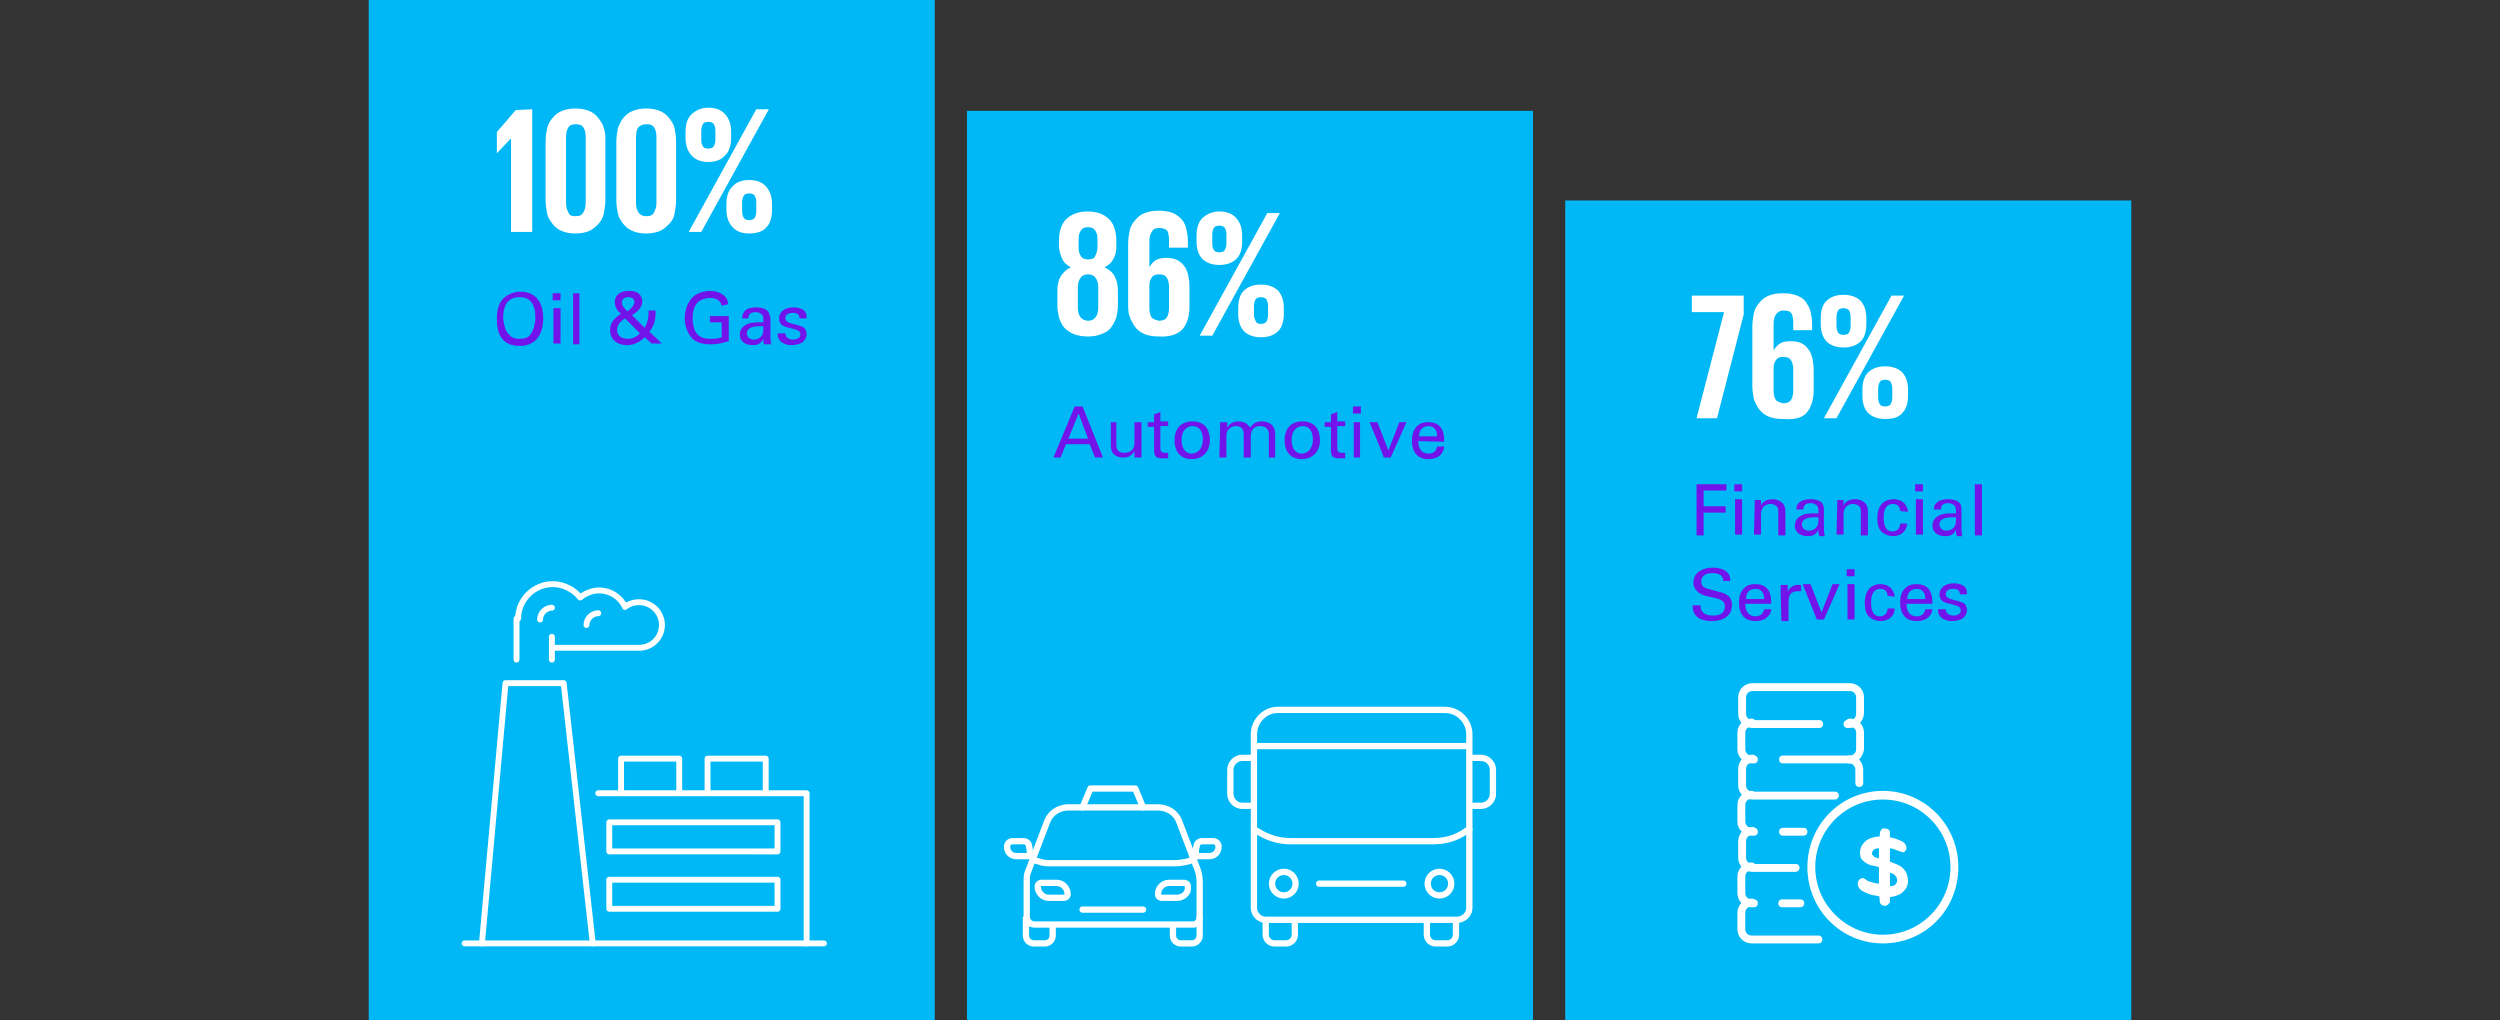 <?xml version="1.0" encoding="utf-8"?>
<!-- Generator: Adobe Illustrator 27.1.0, SVG Export Plug-In . SVG Version: 6.00 Build 0)  -->
<svg version="1.1" id="Layer_2_00000047761398597073381800000000743073324931797412_"
	 xmlns="http://www.w3.org/2000/svg" xmlns:xlink="http://www.w3.org/1999/xlink" x="0px" y="0px" viewBox="0 0 318 129.8"
	 style="enable-background:new 0 0 318 129.8;" xml:space="preserve">
<rect x="0" y="0" width="318" height="129.8" fill="#333333" stroke="none"/>
<style type="text/css">
	.st0{fill:#00B8F5;}
	.st1{fill:#7213EA;}
	.st2{fill:#FFFFFF;}
	.st3{fill:none;stroke:#FFFFFF;stroke-width:0.8;stroke-linejoin:round;}
	.st4{fill:none;stroke:#FFFFFF;stroke-width:0.8;stroke-linecap:round;stroke-linejoin:round;}
	.st5{fill:none;stroke:#FFFFFF;stroke-width:0.8;stroke-miterlimit:10;}
	.st6{fill:none;stroke:#FFFFFF;stroke-width:0.8;stroke-linecap:round;stroke-miterlimit:10;}
	.st7{fill:none;stroke:#FFFFFF;stroke-width:0.75;stroke-linecap:round;stroke-linejoin:round;}
</style>
<g id="Layer_1-2">
	<rect x="46.9" class="st0" width="72" height="129.8"/>
	<rect x="123" y="14.1" class="st0" width="72" height="115.7"/>
	<rect x="199.1" y="25.5" class="st0" width="72" height="104.3"/>
	<g>
		<g>
			<path class="st1" d="M215.7,61.6h3.9v0.8h-2.9v2h2.8v0.8h-2.8v2.9h-0.9V61.6L215.7,61.6L215.7,61.6z"/>
			<path class="st1" d="M220.6,61.6h1v0.9h-1V61.6z M220.7,63.5h0.9v4.5h-0.9V63.5z"/>
			<path class="st1" d="M223.2,64.1v-0.5h0.8v0.7c0.1-0.2,0.4-0.8,1.5-0.8c0.4,0,1.6,0.2,1.6,1.5v3.1h-0.9v-2.9c0-0.3,0-0.6-0.2-0.8
				c-0.2-0.2-0.5-0.3-0.8-0.3c-0.6,0-1.2,0.4-1.2,1.3v2.6h-0.9L223.2,64.1L223.2,64.1z"/>
			<path class="st1" d="M231.4,68.1c-0.1-0.2-0.1-0.4-0.1-0.7c-0.4,0.8-1,0.8-1.4,0.8c-1,0-1.6-0.6-1.6-1.3c0-0.4,0.1-0.9,0.8-1.3
				c0.5-0.3,1.2-0.3,1.6-0.3c0.2,0,0.4,0,0.6,0c0-0.6,0-0.8-0.2-1c-0.2-0.2-0.5-0.3-0.8-0.3c-0.9,0-0.9,0.6-0.9,0.8h-0.9
				c0-0.2,0-0.6,0.3-0.8c0.3-0.4,1-0.5,1.5-0.5c0.7,0,1.4,0.2,1.6,0.7c0.1,0.3,0.1,0.5,0.1,0.7l0,2.2c0,0.1,0,0.7,0.1,1.1H231.4
				L231.4,68.1z M230.8,65.8c-0.3,0-1.6,0-1.6,0.9c0,0.3,0.2,0.8,0.9,0.8c0.4,0,0.8-0.2,1-0.5c0.2-0.3,0.2-0.6,0.2-1.2
				C231.2,65.8,231.1,65.8,230.8,65.8L230.8,65.8L230.8,65.8z"/>
			<path class="st1" d="M233.7,64.1v-0.5h0.8v0.7c0.1-0.2,0.4-0.8,1.5-0.8c0.4,0,1.6,0.2,1.6,1.5v3.1h-0.9v-2.9c0-0.3,0-0.6-0.2-0.8
				c-0.2-0.2-0.5-0.3-0.8-0.3c-0.6,0-1.2,0.4-1.2,1.3v2.6h-0.9L233.7,64.1L233.7,64.1z"/>
			<path class="st1" d="M241.7,65c0-0.2-0.1-0.9-0.9-0.9c-1.2,0-1.2,1.4-1.2,1.7c0,0.9,0.2,1.8,1.1,1.8c0.7,0,1-0.5,1-1h0.9
				c-0.1,0.9-0.7,1.6-1.8,1.6c-0.3,0-1-0.1-1.5-0.6c-0.3-0.3-0.5-0.8-0.5-1.7c0-1.9,1.1-2.4,2.1-2.4c0.3,0,1,0.1,1.4,0.6
				c0.3,0.4,0.4,0.8,0.4,1L241.7,65L241.7,65L241.7,65z"/>
			<path class="st1" d="M243.6,61.6h1v0.9h-1V61.6z M243.7,63.5h0.9v4.5h-0.9V63.5z"/>
			<path class="st1" d="M248.9,68.1c-0.1-0.2-0.1-0.4-0.1-0.7c-0.4,0.8-1,0.8-1.4,0.8c-1,0-1.6-0.6-1.6-1.3c0-0.4,0.1-0.9,0.8-1.3
				c0.5-0.3,1.2-0.3,1.6-0.3c0.2,0,0.4,0,0.6,0c0-0.6,0-0.8-0.2-1c-0.2-0.2-0.5-0.3-0.8-0.3c-0.9,0-0.9,0.6-0.9,0.8h-0.9
				c0-0.2,0-0.6,0.3-0.8c0.3-0.4,1-0.5,1.5-0.5c0.7,0,1.4,0.2,1.6,0.7c0.1,0.3,0.1,0.5,0.1,0.7l0,2.2c0,0.1,0,0.7,0.1,1.1H248.9
				L248.9,68.1z M248.3,65.8c-0.3,0-1.6,0-1.6,0.9c0,0.3,0.2,0.8,0.9,0.8c0.4,0,0.8-0.2,1-0.5c0.2-0.3,0.2-0.6,0.2-1.2
				C248.7,65.8,248.6,65.8,248.3,65.8L248.3,65.8L248.3,65.8z"/>
			<path class="st1" d="M251.2,61.6h0.9v6.5h-0.9V61.6z"/>
			<path class="st1" d="M216.3,77c0,0.4,0.1,1.3,1.6,1.3c1.4,0,1.5-0.8,1.5-1.2c0-0.7-0.6-0.9-1.5-1.1c-1-0.2-1.4-0.3-1.8-0.6
				c-0.5-0.4-0.7-0.8-0.7-1.3c0-1.3,1.2-1.9,2.5-1.9c0.4,0,1.3,0.1,1.8,0.6c0.4,0.4,0.4,0.8,0.4,1.1h-0.9c0-0.8-0.7-1-1.4-1
				c-0.9,0-1.4,0.4-1.4,1.1c0,0.6,0.4,0.8,1.2,1c1.5,0.4,1.7,0.4,2.1,0.7c0.6,0.4,0.6,1,0.6,1.3c0,1.2-0.9,2-2.6,2
				c-0.5,0-1.5-0.1-2-0.7c-0.4-0.5-0.4-1-0.4-1.3L216.3,77L216.3,77L216.3,77z"/>
			<path class="st1" d="M222,76.8c0,0.9,0.4,1.6,1.3,1.6c0.5,0,1-0.3,1.1-0.9h0.9c0,0.2-0.1,0.6-0.4,0.9c-0.2,0.2-0.6,0.6-1.6,0.6
				c-1.4,0-2.1-0.9-2.1-2.3c0-0.9,0.2-1.6,0.9-2.1c0.4-0.3,1-0.3,1.2-0.3c2,0,2,1.8,2,2.5L222,76.8L222,76.8L222,76.8z M224.4,76.2
				c0-0.4-0.1-1.3-1.1-1.3c-0.6,0-1.2,0.3-1.2,1.3H224.4L224.4,76.2z"/>
			<path class="st1" d="M226.5,75.3c0-0.3,0-0.6,0-0.9h0.9l0,0.9c0.2-0.6,0.7-0.8,1.1-0.9c0.2,0,0.4,0,0.6,0v0.8c0,0-0.1,0-0.2,0
				h-0.2c-1,0-1.2,0.6-1.2,1.4v2.4h-0.9L226.5,75.3L226.5,75.3L226.5,75.3z"/>
			<path class="st1" d="M229.3,74.3h1l1.4,3.6l1.4-3.6h0.9l-2,4.5h-0.9L229.3,74.3L229.3,74.3z"/>
			<path class="st1" d="M234.9,72.4h1v0.9h-1V72.4z M235,74.3h0.9v4.5H235V74.3z"/>
			<path class="st1" d="M240.1,75.8c0-0.2-0.1-0.9-0.9-0.9c-1.2,0-1.2,1.4-1.2,1.7c0,0.9,0.2,1.8,1.1,1.8c0.7,0,1-0.5,1-1h0.9
				c0,0.9-0.7,1.6-1.8,1.6c-0.3,0-1-0.1-1.5-0.6c-0.3-0.3-0.5-0.8-0.5-1.7c0-1.9,1.1-2.4,2-2.4c0.3,0,1,0.1,1.4,0.6
				c0.3,0.4,0.4,0.8,0.4,1L240.1,75.8C240.1,75.8,240.1,75.8,240.1,75.8z"/>
			<path class="st1" d="M242.5,76.8c0,0.9,0.4,1.6,1.3,1.6c0.6,0,1-0.3,1.1-0.9h0.9c0,0.2-0.1,0.6-0.4,0.9c-0.2,0.2-0.6,0.6-1.6,0.6
				c-1.4,0-2.1-0.9-2.1-2.3c0-0.9,0.2-1.6,0.9-2.1c0.4-0.3,1-0.3,1.2-0.3c2,0,2,1.8,2,2.5L242.5,76.8L242.5,76.8L242.5,76.8z
				 M244.9,76.2c0-0.4-0.1-1.3-1.1-1.3c-0.5,0-1.2,0.3-1.2,1.3H244.9L244.9,76.2z"/>
			<path class="st1" d="M247.5,77.5c0,0.3,0.2,0.8,1,0.8c0.4,0,0.6-0.1,0.8-0.3c0.1-0.1,0.1-0.3,0.1-0.4c0-0.4-0.3-0.5-1-0.7
				c-1-0.2-1.7-0.4-1.7-1.3c0-0.8,0.7-1.4,1.8-1.4c0.6,0,1.4,0.2,1.6,0.7c0.1,0.2,0.1,0.5,0.1,0.7h-0.9c0-0.7-0.6-0.7-0.9-0.7
				c-0.1,0-0.9,0-0.9,0.7c0,0.4,0.4,0.5,0.6,0.6c1.2,0.3,1.5,0.4,1.8,0.6c0.2,0.2,0.3,0.6,0.3,0.8c0,0.5-0.3,0.9-0.6,1.1
				c-0.4,0.2-0.9,0.3-1.3,0.3c-0.9,0-1.8-0.4-1.8-1.5L247.5,77.5L247.5,77.5L247.5,77.5z"/>
		</g>
		<g>
			<path class="st2" d="M215.2,37.6h6.6v2.4l-3.4,13.2h-2.6l3.5-13.5h-4.1V37.6L215.2,37.6z"/>
			<path class="st2" d="M226.8,53.3c-0.7,0-1.3-0.1-1.8-0.3c-0.5-0.2-0.9-0.5-1.2-0.9s-0.5-0.8-0.7-1.3c-0.1-0.5-0.2-1.1-0.2-1.7
				v-7.6c0-0.6,0.1-1.2,0.2-1.7c0.1-0.5,0.4-1,0.7-1.3c0.3-0.4,0.7-0.7,1.2-0.9c0.5-0.2,1.1-0.3,1.8-0.3c0.7,0,1.3,0.1,1.8,0.3
				c0.5,0.2,0.9,0.5,1.1,0.8s0.5,0.8,0.6,1.2c0.1,0.5,0.2,1,0.2,1.6v0.8h-2.4v-1c0-0.5-0.1-0.9-0.2-1.1c-0.2-0.3-0.5-0.4-1-0.4
				c-0.5,0-0.8,0.2-1,0.5s-0.3,0.7-0.3,1.2v3.4h0c0.2-0.4,0.5-0.7,0.8-0.9s0.8-0.3,1.4-0.3c1,0,1.7,0.3,2.2,1
				c0.5,0.6,0.7,1.6,0.7,2.9v2.3c0,1.2-0.3,2.2-0.9,2.9S228.2,53.4,226.8,53.3L226.8,53.3L226.8,53.3z M226.8,51.3
				c0.4,0,0.8-0.1,1-0.4c0.2-0.3,0.3-0.7,0.3-1.2v-2.7c0-0.5-0.1-0.9-0.3-1.2c-0.2-0.3-0.5-0.4-1-0.4c-0.4,0-0.7,0.1-0.9,0.4
				s-0.3,0.6-0.3,1v2.9c0,0.5,0.1,0.9,0.3,1.2C226.1,51.1,226.4,51.2,226.8,51.3L226.8,51.3L226.8,51.3z"/>
			<path class="st2" d="M234.5,44.2c-1,0-1.7-0.3-2.2-0.8c-0.5-0.6-0.7-1.3-0.7-2.2v-0.7c0-0.9,0.2-1.7,0.7-2.2s1.2-0.8,2.2-0.8
				s1.7,0.3,2.2,0.8c0.5,0.6,0.7,1.3,0.7,2.2v0.7c0,0.9-0.2,1.7-0.7,2.2C236.2,43.9,235.5,44.2,234.5,44.2z M242.2,37.6l-8.6,15.6
				h-1.6l8.6-15.6H242.2z M234.5,42.6c0.3,0,0.6-0.1,0.7-0.3c0.1-0.2,0.2-0.5,0.2-0.8v-1.2c0-0.3-0.1-0.6-0.2-0.8
				c-0.1-0.2-0.4-0.3-0.7-0.3s-0.6,0.1-0.7,0.3c-0.1,0.2-0.2,0.5-0.2,0.8v1.2c0,0.3,0.1,0.6,0.2,0.8
				C233.9,42.5,234.2,42.6,234.5,42.6z M239.8,53.3c-1,0-1.7-0.3-2.2-0.8s-0.7-1.3-0.7-2.2v-0.7c0-0.9,0.2-1.7,0.7-2.2
				s1.2-0.8,2.2-0.8s1.7,0.3,2.2,0.8c0.5,0.6,0.7,1.3,0.7,2.2v0.7c0,0.9-0.2,1.7-0.7,2.2C241.5,53.1,240.8,53.3,239.8,53.3z
				 M239.8,51.7c0.3,0,0.6-0.1,0.7-0.3c0.1-0.2,0.2-0.5,0.2-0.8v-1.2c0-0.3-0.1-0.6-0.2-0.8c-0.1-0.2-0.4-0.3-0.7-0.3
				s-0.6,0.1-0.7,0.3c-0.1,0.2-0.2,0.5-0.2,0.8v1.2c0,0.3,0.1,0.6,0.2,0.8C239.2,51.6,239.4,51.7,239.8,51.7z"/>
		</g>
	</g>
	<g>
		<g>
			<path class="st1" d="M64,38c0.7-0.7,1.6-0.9,2.2-0.9c1.8,0,2.9,1.2,2.9,3.4c0,1.7-0.7,3.5-3,3.5s-2.9-1.6-2.9-3.4
				C63.2,39.8,63.3,38.7,64,38L64,38L64,38z M64.7,42.5c0.4,0.5,0.9,0.6,1.4,0.6c0.5,0,1.1-0.1,1.4-0.6c0.5-0.7,0.6-1.7,0.6-2.1
				c0-1.5-0.5-2.6-2-2.6c-1.7,0-2.1,1.3-2.1,2.7C64.1,41.2,64.2,42,64.7,42.5C64.7,42.5,64.7,42.5,64.7,42.5z"/>
			<path class="st1" d="M70.3,37.3h1v0.9h-1V37.3z M70.4,39.2h0.9v4.5h-0.9V39.2z"/>
			<path class="st1" d="M72.9,37.3h0.8v6.5h-0.8C72.9,43.8,72.9,37.3,72.9,37.3z"/>
			<path class="st1" d="M83.4,39.5c0,1.3-0.2,1.9-0.8,2.7l1.6,1.5h-1.3L82,42.9c-0.6,0.6-1.4,1-2.2,1c-1.4,0-2.2-0.8-2.2-1.9
				s0.7-1.6,1.4-2.1c-0.3-0.2-0.8-0.7-0.8-1.5c0-0.8,0.6-1.4,1.8-1.4c0.8,0,1.1,0.2,1.3,0.4c0.2,0.2,0.4,0.5,0.4,0.9
				c0,1-0.9,1.5-1.3,1.8l1.6,1.6c0.3-0.6,0.5-1,0.5-2.2H83.4z M79.5,40.5c-0.8,0.5-1,1-1,1.5c0,0.9,0.8,1.1,1.4,1.1
				c0.8,0,1.3-0.5,1.5-0.7C81.4,42.4,79.5,40.5,79.5,40.5z M80.7,38.4c0-0.3-0.2-0.6-0.8-0.6c-0.5,0-0.8,0.3-0.8,0.7
				c0,0.4,0.3,0.7,0.7,1.1C80.1,39.4,80.7,38.9,80.7,38.4L80.7,38.4L80.7,38.4z"/>
			<path class="st1" d="M91.8,38.9c-0.1-0.6-0.6-1-1.5-1c-0.6,0-1.1,0.2-1.5,0.5c-0.6,0.6-0.7,1.5-0.7,2.1c0,0.5,0.1,1.5,0.6,2
				c0.4,0.5,1.1,0.6,1.7,0.6c0.7,0,1.2-0.1,1.4-0.2V41h-1.5v-0.8h2.4v3.2c-0.4,0.1-1.2,0.4-2.3,0.4c-1.2,0-1.9-0.3-2.4-0.8
				c-0.6-0.7-0.9-1.6-0.9-2.5c0-0.7,0.2-2.2,1.4-3c0.6-0.4,1.5-0.5,1.8-0.5c0.5,0,1.3,0.1,1.9,0.7c0.4,0.4,0.4,0.8,0.4,1L91.8,38.9
				L91.8,38.9L91.8,38.9z"/>
			<path class="st1" d="M97.2,43.8c-0.1-0.2-0.1-0.4-0.1-0.7c-0.4,0.8-1,0.8-1.4,0.8c-1,0-1.6-0.6-1.6-1.3c0-0.4,0.1-0.9,0.8-1.3
				c0.5-0.3,1.2-0.3,1.6-0.3c0.2,0,0.3,0,0.6,0c0-0.6,0-0.8-0.2-1c-0.2-0.2-0.5-0.3-0.8-0.3c-0.9,0-0.9,0.6-0.9,0.8h-0.8
				c0-0.2,0-0.5,0.3-0.9c0.3-0.4,1-0.5,1.5-0.5c0.7,0,1.4,0.2,1.6,0.7c0.1,0.3,0.2,0.5,0.2,0.7l0,2.2c0,0.1,0,0.7,0.1,1.1L97.2,43.8
				L97.2,43.8L97.2,43.8z M96.6,41.5c-0.3,0-1.6,0-1.6,0.9c0,0.3,0.2,0.8,0.9,0.8c0.4,0,0.8-0.2,1-0.5c0.2-0.3,0.2-0.6,0.2-1.2
				C96.9,41.5,96.8,41.5,96.6,41.5L96.6,41.5L96.6,41.5z"/>
			<path class="st1" d="M99.9,42.4c0,0.3,0.2,0.8,1,0.8c0.3,0,0.6-0.1,0.8-0.3c0.1-0.1,0.1-0.3,0.1-0.4c0-0.4-0.3-0.5-1-0.7
				c-1-0.2-1.7-0.4-1.7-1.3c0-0.8,0.7-1.4,1.8-1.4c0.6,0,1.4,0.2,1.6,0.7c0.1,0.2,0.1,0.5,0.1,0.7h-0.9c0-0.7-0.6-0.7-0.9-0.7
				c-0.1,0-0.9,0-0.9,0.7c0,0.4,0.4,0.5,0.6,0.6c1.2,0.3,1.5,0.4,1.8,0.6c0.2,0.2,0.3,0.5,0.3,0.8c0,0.5-0.3,0.9-0.6,1.1
				c-0.4,0.2-0.9,0.3-1.3,0.3c-0.9,0-1.8-0.4-1.8-1.5L99.9,42.4L99.9,42.4L99.9,42.4z"/>
		</g>
		<g>
			<path class="st2" d="M67.7,13.9v15.6H65V17.6h0l-1.8,1.9h0v-2.7l2.4-2.8L67.7,13.9L67.7,13.9L67.7,13.9z"/>
			<path class="st2" d="M73.2,29.7c-0.7,0-1.2-0.1-1.7-0.3c-0.5-0.2-0.9-0.5-1.2-0.9s-0.6-0.8-0.7-1.3s-0.2-1.1-0.2-1.7V18
				c0-0.6,0.1-1.2,0.2-1.7s0.4-1,0.7-1.3c0.3-0.4,0.7-0.7,1.2-0.9c0.5-0.2,1.1-0.3,1.7-0.3s1.2,0.1,1.7,0.3c0.5,0.2,0.9,0.5,1.2,0.9
				c0.3,0.4,0.6,0.8,0.7,1.3C77,16.8,77,17.3,77,18v7.5c0,0.6-0.1,1.1-0.2,1.7c-0.1,0.5-0.4,1-0.7,1.3s-0.7,0.7-1.2,0.9
				C74.4,29.6,73.8,29.7,73.2,29.7z M73.2,27.5c0.5,0,0.8-0.1,1-0.5c0.2-0.3,0.3-0.7,0.3-1.2v-8.4c0-0.5-0.1-0.9-0.3-1.2
				s-0.5-0.4-1-0.4s-0.8,0.2-0.9,0.4c-0.2,0.3-0.3,0.7-0.3,1.2v8.4c0,0.5,0.1,0.9,0.3,1.2C72.4,27.4,72.7,27.5,73.2,27.5z"/>
			<path class="st2" d="M82.2,29.7c-0.7,0-1.2-0.1-1.7-0.3c-0.5-0.2-0.9-0.5-1.2-0.9c-0.3-0.4-0.6-0.8-0.7-1.3
				c-0.1-0.5-0.2-1.1-0.2-1.7V18c0-0.6,0.1-1.2,0.2-1.7c0.2-0.5,0.4-1,0.7-1.3c0.3-0.4,0.7-0.7,1.2-0.9c0.5-0.2,1.1-0.3,1.7-0.3
				c0.7,0,1.2,0.1,1.7,0.3c0.5,0.2,0.9,0.5,1.2,0.9c0.3,0.4,0.6,0.8,0.7,1.3s0.2,1.1,0.2,1.7v7.5c0,0.6-0.1,1.1-0.2,1.7
				s-0.4,1-0.7,1.3s-0.7,0.7-1.2,0.9C83.4,29.6,82.8,29.7,82.2,29.7z M82.2,27.5c0.5,0,0.8-0.1,1-0.5s0.3-0.7,0.3-1.2v-8.4
				c0-0.5-0.1-0.9-0.3-1.2s-0.5-0.4-1-0.4c-0.5,0-0.8,0.2-1,0.4s-0.3,0.7-0.3,1.2v8.4c0,0.5,0.1,0.9,0.3,1.2S81.7,27.5,82.2,27.5z"
				/>
			<path class="st2" d="M90.1,20.6c-1,0-1.7-0.3-2.2-0.9s-0.7-1.3-0.7-2.2v-0.7c0-0.9,0.2-1.7,0.7-2.2s1.2-0.9,2.2-0.9
				s1.7,0.3,2.2,0.9c0.5,0.6,0.7,1.3,0.7,2.2v0.7c0,0.9-0.2,1.7-0.7,2.2C91.8,20.3,91.1,20.6,90.1,20.6z M97.8,13.9l-8.6,15.6h-1.6
				l8.6-15.6H97.8z M90.1,18.9c0.3,0,0.6-0.1,0.7-0.3c0.1-0.2,0.2-0.5,0.2-0.8v-1.2c0-0.4-0.1-0.6-0.2-0.8c-0.1-0.2-0.4-0.3-0.7-0.3
				s-0.6,0.1-0.7,0.3c-0.1,0.2-0.2,0.5-0.2,0.8v1.2c0,0.4,0.1,0.6,0.2,0.8C89.5,18.8,89.7,18.9,90.1,18.9z M95.3,29.7
				c-1,0-1.7-0.3-2.2-0.9c-0.5-0.6-0.7-1.3-0.7-2.2V26c0-0.9,0.2-1.7,0.7-2.2c0.5-0.6,1.2-0.9,2.2-0.9s1.7,0.3,2.2,0.9
				c0.5,0.6,0.7,1.3,0.7,2.2v0.7c0,0.9-0.2,1.7-0.7,2.2C97.1,29.4,96.3,29.7,95.3,29.7z M95.3,28c0.3,0,0.6-0.1,0.7-0.3
				s0.2-0.5,0.2-0.8v-1.2c0-0.4-0.1-0.6-0.2-0.8c-0.1-0.2-0.4-0.3-0.7-0.3c-0.3,0-0.6,0.1-0.7,0.3s-0.2,0.5-0.2,0.8v1.2
				c0,0.4,0.1,0.6,0.2,0.8S95,28,95.3,28z"/>
		</g>
	</g>
	<g>
		<g>
			<path class="st1" d="M136.7,51.7h1l2.6,6.5h-1l-0.7-1.7h-3l-0.7,1.7H134L136.7,51.7L136.7,51.7z M135.9,55.8h2.5l-1.2-3.2
				L135.9,55.8L135.9,55.8z"/>
			<path class="st1" d="M142,53.7v2.9c0,0.4,0.1,1,1,1c0.4,0,0.8-0.1,1.1-0.5c0.2-0.3,0.2-0.6,0.2-0.8v-2.6h0.9v3.7
				c0,0.1,0,0.6,0,0.8h-0.9l0-0.8c-0.2,0.3-0.5,0.8-1.4,0.8c-1.1,0-1.6-0.6-1.6-1.5v-3L142,53.7L142,53.7z"/>
			<path class="st1" d="M146,53.7h0.8v-1l0.8-0.3v1.2h1v0.6h-1V57c0,0.2,0,0.6,0.6,0.6c0.2,0,0.3,0,0.4,0v0.7c-0.1,0-0.4,0-0.7,0
				c-0.8,0-1.1-0.2-1.1-1v-3H146L146,53.7L146,53.7L146,53.7z"/>
			<path class="st1" d="M151.7,53.6c1.8,0,2.2,1.4,2.2,2.4c0,1.3-0.8,2.4-2.3,2.4s-2.2-1-2.2-2.4C149.4,54.9,149.9,53.6,151.7,53.6
				C151.7,53.6,151.7,53.6,151.7,53.6z M151.6,57.7c0.6,0,1.4-0.5,1.4-1.8c0-1.1-0.5-1.7-1.3-1.7c-0.5,0-1.4,0.3-1.4,1.8
				C150.3,56.9,150.7,57.7,151.6,57.7L151.6,57.7L151.6,57.7z"/>
			<path class="st1" d="M155.2,54.3l0-0.6h0.9v0.7c0.4-0.7,1-0.8,1.4-0.8c1,0,1.3,0.5,1.5,0.8c0.2-0.2,0.5-0.8,1.5-0.8
				c0.7,0,1.7,0.3,1.7,1.6v3h-0.8v-2.9c0-0.4-0.1-0.6-0.2-0.7c-0.1-0.2-0.4-0.4-0.9-0.4c-0.6,0-0.9,0.3-1,0.5
				c-0.2,0.3-0.2,0.8-0.2,1v2.5h-0.9v-3c0-0.6-0.3-1-1-1c-0.6,0-0.9,0.4-1,0.5c-0.2,0.3-0.2,0.6-0.2,0.9v2.6h-0.9L155.2,54.3
				L155.2,54.3L155.2,54.3z"/>
			<path class="st1" d="M165.7,53.6c1.8,0,2.2,1.4,2.2,2.4c0,1.3-0.8,2.4-2.3,2.4s-2.2-1-2.2-2.4C163.4,54.9,163.9,53.6,165.7,53.6
				C165.7,53.6,165.7,53.6,165.7,53.6z M165.6,57.7c0.6,0,1.4-0.5,1.4-1.8c0-1.1-0.5-1.7-1.3-1.7c-0.5,0-1.4,0.3-1.4,1.8
				C164.3,56.9,164.7,57.7,165.6,57.7L165.6,57.7L165.6,57.7z"/>
			<path class="st1" d="M168.5,53.7h0.8v-1l0.8-0.3v1.2h1v0.6h-1V57c0,0.2,0,0.6,0.6,0.6c0.2,0,0.3,0,0.4,0v0.7c-0.2,0-0.4,0-0.7,0
				c-0.8,0-1.1-0.2-1.1-1v-3h-0.8V53.7C168.5,53.7,168.5,53.7,168.5,53.7z"/>
			<path class="st1" d="M172.1,51.7h1v0.9h-1V51.7z M172.2,53.7h0.8v4.5h-0.8V53.7z"/>
			<path class="st1" d="M174.2,53.7h1l1.4,3.6l1.4-3.6h0.9l-2,4.5h-0.9C176.1,58.2,174.2,53.7,174.2,53.7z"/>
			<path class="st1" d="M180.4,56.1c0,0.9,0.4,1.6,1.3,1.6c0.6,0,1-0.3,1.1-0.9h0.9c0,0.2-0.1,0.6-0.4,1c-0.2,0.2-0.6,0.6-1.6,0.6
				c-1.4,0-2.1-0.9-2.1-2.3c0-0.9,0.2-1.6,0.9-2.1c0.4-0.3,1-0.3,1.2-0.3c2,0,2,1.8,2,2.5L180.4,56.1L180.4,56.1L180.4,56.1z
				 M182.8,55.5c0-0.4-0.1-1.3-1.1-1.3c-0.5,0-1.2,0.3-1.2,1.3H182.8L182.8,55.5z"/>
		</g>
		<g>
			<path class="st2" d="M138.4,42.8c-0.7,0-1.3-0.1-1.8-0.3s-0.9-0.5-1.2-0.8c-0.3-0.3-0.5-0.8-0.7-1.3c-0.1-0.5-0.2-1-0.2-1.6v-1.7
				c0-0.8,0.1-1.4,0.4-1.9s0.7-0.9,1.3-1.2c-0.5-0.3-0.9-0.6-1.1-1.1s-0.4-1-0.4-1.6v-0.6c0-1.2,0.3-2.2,0.9-2.8
				c0.6-0.6,1.5-1,2.7-1s2.1,0.3,2.8,1c0.6,0.6,0.9,1.6,0.9,2.8v0.6c0,1.3-0.5,2.2-1.5,2.7c0.6,0.3,1.1,0.7,1.3,1.2
				c0.3,0.5,0.4,1.2,0.4,1.9v1.7c0,0.6-0.1,1.1-0.2,1.6c-0.2,0.5-0.4,0.9-0.7,1.3s-0.7,0.6-1.2,0.8S139.1,42.8,138.4,42.8
				L138.4,42.8z M138.4,40.8c0.5,0,0.8-0.2,1-0.5s0.3-0.7,0.3-1.2v-2.5c0-0.5-0.1-0.9-0.3-1.2s-0.5-0.5-1-0.5s-0.8,0.2-1,0.5
				s-0.3,0.7-0.3,1.2v2.5c0,0.5,0.1,0.9,0.3,1.2S138,40.8,138.4,40.8z M138.4,33c0.4,0,0.8-0.1,0.9-0.4s0.3-0.6,0.3-1.1v-1.1
				c0-0.5-0.1-0.8-0.3-1.1c-0.2-0.3-0.5-0.4-0.9-0.4s-0.7,0.1-0.9,0.4c-0.2,0.3-0.3,0.6-0.3,1.1v1.1c0,0.5,0.1,0.8,0.3,1.1
				C137.7,32.9,138,33,138.4,33z"/>
			<path class="st2" d="M147.4,42.8c-0.7,0-1.3-0.1-1.8-0.3c-0.5-0.2-0.9-0.5-1.2-0.9s-0.5-0.8-0.7-1.3s-0.2-1.1-0.2-1.7v-7.6
				c0-0.6,0.1-1.2,0.2-1.7s0.4-1,0.7-1.3c0.3-0.4,0.7-0.7,1.2-0.9c0.5-0.2,1.1-0.3,1.8-0.3s1.3,0.1,1.8,0.3s0.8,0.5,1.1,0.8
				s0.5,0.8,0.6,1.2c0.1,0.5,0.2,1,0.2,1.6v0.8h-2.4v-1c0-0.5-0.1-0.9-0.2-1.1s-0.5-0.4-1-0.4s-0.8,0.1-1,0.5
				c-0.2,0.3-0.3,0.7-0.3,1.2V34h0c0.2-0.4,0.5-0.7,0.8-0.9s0.8-0.3,1.4-0.3c0.9,0,1.7,0.3,2.2,1c0.5,0.6,0.7,1.6,0.7,2.9v2.3
				c0,1.2-0.3,2.2-0.9,2.9C149.8,42.5,148.8,42.9,147.4,42.8C147.4,42.9,147.4,42.9,147.4,42.8z M147.4,40.8c0.4,0,0.8-0.1,1-0.4
				s0.3-0.7,0.3-1.2v-2.7c0-0.5-0.1-0.9-0.3-1.2c-0.2-0.3-0.5-0.4-1-0.4c-0.4,0-0.7,0.1-0.9,0.4s-0.3,0.6-0.3,1v2.9
				c0,0.5,0.1,0.9,0.3,1.2C146.7,40.6,147,40.7,147.4,40.8L147.4,40.8L147.4,40.8z"/>
			<path class="st2" d="M155.1,33.7c-1,0-1.7-0.3-2.2-0.8c-0.5-0.6-0.7-1.3-0.7-2.2V30c0-0.9,0.2-1.7,0.7-2.2s1.2-0.9,2.2-0.9
				s1.7,0.3,2.2,0.9c0.5,0.6,0.7,1.3,0.7,2.2v0.7c0,0.9-0.2,1.7-0.7,2.2C156.8,33.4,156.1,33.7,155.1,33.7z M162.8,27.1l-8.6,15.6
				h-1.6l8.6-15.6C161.2,27.1,162.8,27.1,162.8,27.1z M155.1,32.1c0.3,0,0.6-0.1,0.7-0.3s0.2-0.5,0.2-0.8v-1.2
				c0-0.4-0.1-0.6-0.2-0.8s-0.4-0.3-0.7-0.3s-0.6,0.1-0.7,0.3s-0.2,0.5-0.2,0.8v1.2c0,0.4,0.1,0.6,0.2,0.8S154.8,32.1,155.1,32.1z
				 M160.4,42.9c-1,0-1.7-0.3-2.2-0.8c-0.5-0.6-0.7-1.3-0.7-2.2v-0.7c0-0.9,0.2-1.7,0.7-2.2s1.2-0.8,2.2-0.8s1.7,0.3,2.2,0.8
				c0.5,0.6,0.7,1.3,0.7,2.2v0.7c0,0.9-0.2,1.7-0.7,2.2C162.1,42.6,161.4,42.9,160.4,42.9z M160.4,41.2c0.3,0,0.6-0.1,0.7-0.3
				c0.1-0.2,0.2-0.5,0.2-0.8v-1.2c0-0.3-0.1-0.6-0.2-0.8c-0.1-0.2-0.4-0.3-0.7-0.3s-0.6,0.1-0.7,0.3c-0.1,0.2-0.2,0.5-0.2,0.8V40
				c0,0.3,0.1,0.6,0.2,0.8C159.8,41.1,160,41.2,160.4,41.2z"/>
		</g>
	</g>
	<g>
		<g>
			<line class="st3" x1="159.5" y1="94.9" x2="186.9" y2="94.9"/>
			<line class="st4" x1="167.8" y1="112.4" x2="178.5" y2="112.4"/>
			<path class="st3" d="M161,117v1.9c0,0.6,0.5,1.1,1.1,1.1h1.5c0.6,0,1.1-0.5,1.1-1.1V117"/>
			<path class="st3" d="M181.5,117v1.9c0,0.6,0.5,1.1,1.1,1.1h1.5c0.6,0,1.1-0.5,1.1-1.1V117"/>
			<circle class="st3" cx="163.3" cy="112.4" r="1.5"/>
			<circle class="st3" cx="183.1" cy="112.4" r="1.5"/>
			<path class="st3" d="M185.3,117H161c-0.8,0-1.5-0.7-1.5-1.5V93.4c0-1.7,1.4-3.1,3-3.1h21.3c1.7,0,3.1,1.4,3.1,3.1v22.1
				C186.9,116.3,186.2,117,185.3,117L185.3,117L185.3,117z"/>
			<path class="st3" d="M159.5,102.5h-1.5c-0.8,0-1.5-0.7-1.5-1.5v-3.1c0-0.8,0.7-1.5,1.5-1.5h1.5"/>
			<path class="st3" d="M186.9,102.5h1.5c0.8,0,1.5-0.7,1.5-1.5v-3.1c0-0.8-0.7-1.5-1.5-1.5h-1.5"/>
			<path class="st4" d="M159.5,105.5l0.4,0.2c1.2,0.8,2.7,1.3,4.2,1.3h18.2c1.5,0,3-0.4,4.2-1.3l0.4-0.2"/>
		</g>
		<g>
			<path class="st4" d="M152.6,116.6v-4.5c0-0.4-0.1-0.9-0.2-1.3l-2.4-6.3c-0.4-1.1-1.5-1.8-2.7-1.8h-11.4c-1.2,0-2.3,0.7-2.7,1.8
				l-2.4,6.3c-0.2,0.4-0.2,0.9-0.2,1.3v4.5c0,0.5,0.4,1,1,1h20.2C152.2,117.6,152.6,117.2,152.6,116.6
				C152.6,116.6,152.6,116.6,152.6,116.6z"/>
			<path class="st5" d="M130.5,116.6v2.4c0,0.5,0.4,1,1,1h1.4c0.5,0,1-0.4,1-1v-1.4"/>
			<path class="st5" d="M152.6,116.6v2.4c0,0.5-0.4,1-1,1h-1.4c-0.5,0-1-0.4-1-1v-1.4"/>
			<path class="st4" d="M131.5,109.4l0.7,0.2c0.5,0.2,1,0.2,1.5,0.2h15.8c0.5,0,1-0.1,1.5-0.2l0.7-0.2"/>
			<path class="st5" d="M135.3,114.2h-1.9c-0.8,0-1.4-0.7-1.4-1.4c0-0.3,0.2-0.5,0.5-0.5h1.9c0.8,0,1.4,0.7,1.4,1.4
				C135.8,114,135.6,114.2,135.3,114.2z"/>
			<line class="st6" x1="145.4" y1="115.7" x2="137.7" y2="115.7"/>
			<path class="st5" d="M149.7,114.2h-1.9c-0.3,0-0.5-0.2-0.5-0.5c0-0.8,0.7-1.4,1.4-1.4h1.9c0.3,0,0.5,0.2,0.5,0.5
				C151.2,113.6,150.5,114.2,149.7,114.2z"/>
			<path class="st5" d="M131,108.9h-1.7c-0.7,0-1.2-0.5-1.2-1.2l0,0c0-0.4,0.3-0.7,0.7-0.7h1.4c0.4,0,0.7,0.3,0.7,0.7
				C131,107.8,131,108.9,131,108.9z"/>
			<path class="st5" d="M152.1,108.9h1.7c0.7,0,1.2-0.5,1.2-1.2l0,0c0-0.4-0.3-0.7-0.7-0.7h-1.4c-0.4,0-0.7,0.3-0.7,0.7
				C152.1,107.8,152.1,108.9,152.1,108.9z"/>
			<polyline class="st4" points="137.7,102.7 138.7,100.3 144.4,100.3 145.4,102.7 			"/>
		</g>
	</g>
	<g id="g1300-2">
		<path id="path1243-2" class="st7" d="M59.1,120h45.7"/>
		<path id="path1246-2" class="st7" d="M76.1,100.9h26.5V120"/>
		<path id="path1248-2" class="st7" d="M77.5,104.6h21.4v3.7H77.5C77.5,108.2,77.5,104.6,77.5,104.6z"/>
		<path id="path1250-2" class="st7" d="M77.5,111.9h21.4v3.7H77.5C77.5,115.6,77.5,111.9,77.5,111.9z"/>
		<path id="path1253-2" class="st7" d="M61.3,120l3-33.1h7.4l3.7,33.1"/>
		<path id="path1255-2" class="st7" d="M79,100.9v-4.4h7.4v4.4"/>
		<path id="path1258-2" class="st7" d="M90,100.9v-4.4h7.4v4.4"/>
		<path id="path1260-2" class="st7" d="M70.2,82.4h11.1c1.6,0,2.9-1.3,2.9-2.9s-1.3-2.9-2.9-2.9c-0.7,0-1.3,0.2-1.8,0.6
			c-0.6-1.3-1.9-2.1-3.3-2.1c-0.9,0-1.8,0.4-2.4,0.9c-0.8-1-2.1-1.7-3.5-1.7c-2.4,0-4.4,2-4.4,4.4"/>
		<path id="path1262-2" class="st7" d="M65.7,83.9v-5.2"/>
		<path id="path1264-2" class="st7" d="M70.2,83.9V81"/>
		<path id="path1282-2" class="st7" d="M68.7,78.8c0-0.8,0.7-1.5,1.5-1.5"/>
		<path id="path1285-2" class="st7" d="M74.6,79.5c0-0.8,0.7-1.5,1.5-1.5"/>
	</g>
	<g>
		<g>
			<path class="st2" d="M235.3,92.6H235c-0.3,0-0.5-0.2-0.5-0.5s0.2-0.5,0.5-0.5h0.3c0.4,0,0.8-0.3,0.8-0.8v-2.1
				c0-0.4-0.3-0.8-0.8-0.8h-12.4c-0.4,0-0.8,0.3-0.8,0.8v2.1c0,0.4,0.3,0.8,0.8,0.8h8.5c0.3,0,0.5,0.2,0.5,0.5s-0.2,0.5-0.5,0.5
				h-8.5c-1,0-1.8-0.8-1.8-1.8v-2.1c0-1,0.8-1.8,1.8-1.8h12.4c1,0,1.8,0.8,1.8,1.8v2.1C237,91.8,236.2,92.6,235.3,92.6z"/>
			<path class="st2" d="M223.1,97.1h-0.3c-1,0-1.8-0.8-1.8-1.8v-2.1c0-1,0.8-1.8,1.8-1.8c0.3,0,0.5,0.2,0.5,0.5s-0.2,0.5-0.5,0.5
				c-0.4,0-0.8,0.3-0.8,0.8v2.1c0,0.4,0.3,0.8,0.8,0.8h0.3c0.3,0,0.5,0.2,0.5,0.5S223.4,97.1,223.1,97.1z"/>
			<path class="st2" d="M235.3,97.1h-8.5c-0.3,0-0.5-0.2-0.5-0.5s0.2-0.5,0.5-0.5h8.5c0.4,0,0.8-0.3,0.8-0.8v-2.1
				c0-0.4-0.3-0.8-0.8-0.8c-0.3,0-0.5-0.2-0.5-0.5s0.2-0.5,0.5-0.5c1,0,1.8,0.8,1.8,1.8v2.1C237,96.3,236.2,97.1,235.3,97.1z"/>
			<path class="st2" d="M236.5,100.1c-0.3,0-0.5-0.2-0.5-0.5v-1.7c0-0.4-0.3-0.8-0.8-0.8c-0.3,0-0.5-0.2-0.5-0.5s0.2-0.5,0.5-0.5
				c1,0,1.8,0.8,1.8,1.8v1.7C237,99.9,236.8,100.1,236.5,100.1z"/>
			<path class="st2" d="M233.4,101.7h-10.5c-1,0-1.8-0.8-1.8-1.8v-2.1c0-1,0.8-1.8,1.8-1.8c0.3,0,0.5,0.2,0.5,0.5s-0.2,0.5-0.5,0.5
				c-0.4,0-0.8,0.3-0.8,0.8v2.1c0,0.4,0.3,0.8,0.8,0.8h10.5c0.3,0,0.5,0.2,0.5,0.5S233.6,101.7,233.4,101.7z"/>
			<path class="st2" d="M223.1,106.3h-0.3c-1,0-1.8-0.8-1.8-1.8v-2.1c0-1,0.8-1.8,1.8-1.8c0.3,0,0.5,0.2,0.5,0.5s-0.2,0.5-0.5,0.5
				c-0.4,0-0.8,0.3-0.8,0.8v2.1c0,0.4,0.3,0.8,0.8,0.8h0.3c0.3,0,0.5,0.2,0.5,0.5S223.4,106.3,223.1,106.3z"/>
			<path class="st2" d="M229.4,106.3h-2.6c-0.3,0-0.5-0.2-0.5-0.5s0.2-0.5,0.5-0.5h2.6c0.3,0,0.5,0.2,0.5,0.5
				S229.7,106.3,229.4,106.3z"/>
			<path class="st2" d="M228.4,110.9h-5.5c-1,0-1.8-0.8-1.8-1.8V107c0-1,0.8-1.8,1.8-1.8c0.3,0,0.5,0.2,0.5,0.5s-0.2,0.5-0.5,0.5
				c-0.4,0-0.8,0.3-0.8,0.8v2.1c0,0.4,0.3,0.8,0.8,0.8h5.5c0.3,0,0.5,0.2,0.5,0.5S228.6,110.9,228.4,110.9z"/>
			<path class="st2" d="M223.1,115.4h-0.3c-1,0-1.8-0.8-1.8-1.8v-2.1c0-1,0.8-1.8,1.8-1.8c0.3,0,0.5,0.2,0.5,0.5s-0.2,0.5-0.5,0.5
				c-0.4,0-0.8,0.3-0.8,0.8v2.1c0,0.4,0.3,0.8,0.8,0.8h0.3c0.3,0,0.5,0.2,0.5,0.5S223.4,115.4,223.1,115.4z"/>
			<path class="st2" d="M229,115.4h-2.3c-0.3,0-0.5-0.2-0.5-0.5s0.2-0.5,0.5-0.5h2.3c0.3,0,0.5,0.2,0.5,0.5S229.3,115.4,229,115.4z"
				/>
			<path class="st2" d="M231.3,120h-8.5c-1,0-1.8-0.8-1.8-1.8v-2.1c0-1,0.8-1.8,1.8-1.8c0.3,0,0.5,0.2,0.5,0.5s-0.2,0.5-0.5,0.5
				c-0.4,0-0.8,0.3-0.8,0.8v2.1c0,0.4,0.3,0.8,0.8,0.8h8.5c0.3,0,0.5,0.2,0.5,0.5S231.6,120,231.3,120z"/>
		</g>
		<path class="st2" d="M239.5,120c-5.3,0-9.6-4.3-9.6-9.7s4.3-9.7,9.6-9.7c5.3,0,9.6,4.3,9.6,9.7S244.9,120,239.5,120z M239.5,101.7
			c-4.8,0-8.6,3.9-8.6,8.6s3.9,8.6,8.6,8.6c4.8,0,8.6-3.9,8.6-8.6S244.3,101.7,239.5,101.7z"/>
		<path class="st2" d="M239.1,114.7c0-0.1,0-0.7-0.1-0.7c-0.4-0.1-0.9-0.1-1.3-0.3c-0.5-0.2-1.1-0.4-1.3-0.9
			c-0.2-0.4-0.1-0.9,0.4-1.1c0.3-0.1,0.6,0.3,0.9,0.4c0.4,0.1,0.9,0.3,1.3,0.3v-2.1c-0.3-0.1-0.7-0.2-0.9-0.2
			c-0.2-0.1-0.4-0.1-0.5-0.2c-0.3-0.1-0.6-0.4-0.8-0.6c-0.2-0.3-0.2-0.6-0.2-0.9c0-0.3,0.1-0.6,0.2-0.8c0.1-0.2,0.3-0.4,0.5-0.6
			c0.2-0.2,0.4-0.3,0.7-0.4c0.3-0.1,0.7-0.2,1.1-0.2c0-0.2,0-0.5,0.1-0.7c0.2-0.3,0.3-0.4,0.6-0.3c0.3,0,0.5,0.1,0.6,0.4
			c0,0.1,0,0.7,0,0.7c0.5,0.1,1.1,0.3,1.5,0.5c0.4,0.2,0.6,0.5,0.6,0.9c0,0.2-0.2,0.5-0.4,0.5c-0.2,0-0.5-0.1-0.7-0.2
			c-0.3-0.1-0.7-0.3-1-0.3v1.7c0.3,0.1,0.7,0.3,1,0.4c0.9,0.4,1.3,1.2,1.3,2.1c0,0.3-0.1,0.6-0.2,0.8c-0.1,0.2-0.3,0.4-0.5,0.6
			c-0.2,0.2-0.4,0.3-0.7,0.4c-0.3,0.1-0.6,0.2-0.9,0.2c0,0,0,0.5,0,0.5c0,0.1,0,0.3-0.1,0.3C240,115.4,239.2,115.3,239.1,114.7
			C239.1,114.8,239.1,114.7,239.1,114.7z M238.4,109c0.1,0.1,0.4,0.1,0.6,0.2v-1.3c-0.5,0-0.9,0.2-0.9,0.8
			C238.2,108.7,238.3,108.9,238.4,109L238.4,109z M240.4,111c0,0.6,0,1.1,0,1.7c0.5,0.1,1-0.3,0.9-0.8
			C241.3,111.4,240.8,111.1,240.4,111L240.4,111L240.4,111z"/>
	</g>
</g>
</svg>
